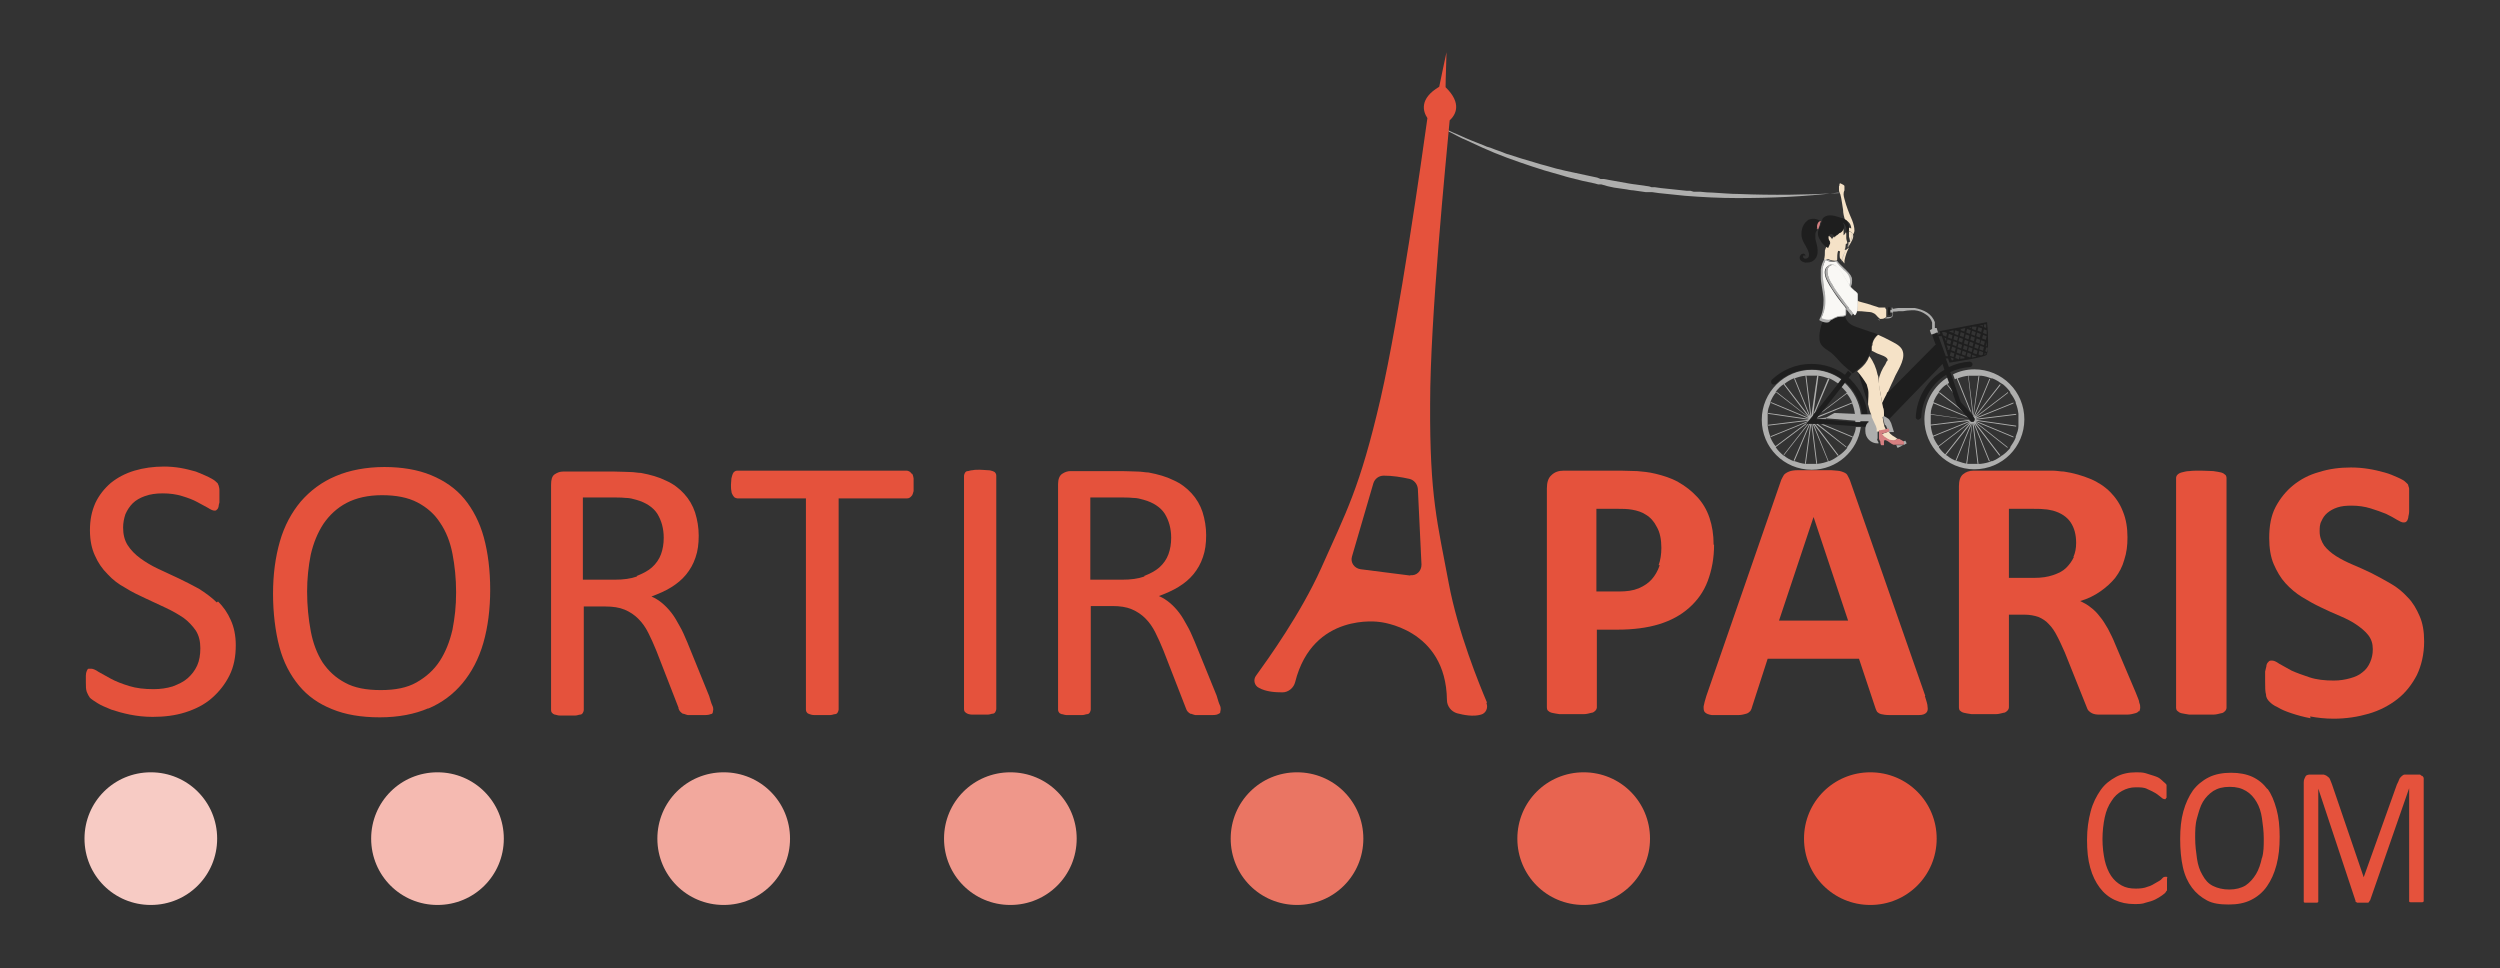 <?xml version="1.0" encoding="UTF-8"?>
<svg id="Calque_1" xmlns="http://www.w3.org/2000/svg" xmlns:xlink="http://www.w3.org/1999/xlink" version="1.1" viewBox="0 0 55.03 21.31">
  <rect x="0" y="0" width="55.03" height="21.31" fill="#333333" stroke="none"/>
  <!-- Generator: Adobe Illustrator 29.2.1, SVG Export Plug-In . SVG Version: 2.1.0 Build 116)  -->
  <defs>
    <style>
      .st0 {
        fill: none;
      }

      .st1 {
        fill: #f5bab1;
      }

      .st2 {
        fill: #ea7563;
      }

      .st3 {
        fill: #f5e2c7;
      }

      .st4 {
        fill: #f7cbc4;
      }

      .st5 {
        fill: #e86450;
      }

      .st6 {
        fill: #1e1e1e;
      }

      .st7 {
        fill: #e5523c;
      }

      .st8 {
        clip-path: url(#clippath-1);
      }

      .st9 {
        clip-path: url(#clippath-3);
      }

      .st10 {
        clip-path: url(#clippath-4);
      }

      .st11 {
        clip-path: url(#clippath-2);
      }

      .st12 {
        clip-path: url(#clippath-6);
      }

      .st13 {
        clip-path: url(#clippath-5);
      }

      .st14 {
        fill: #aeaead;
      }

      .st15 {
        fill: #d68081;
      }

      .st16 {
        fill: #f2a89d;
      }

      .st17 {
        fill: #f9f8f5;
      }

      .st18 {
        fill: #ef978a;
      }

      .st19 {
        clip-path: url(#clippath);
      }
    </style>
    <clipPath id="clippath">
      <rect class="st0" x="39.7" y="16.96" width="2.96" height="2.96"/>
    </clipPath>
    <clipPath id="clippath-1">
      <rect class="st0" x="33.36" y="16.96" width="2.96" height="2.96"/>
    </clipPath>
    <clipPath id="clippath-2">
      <rect class="st0" x="27.07" y="16.96" width="2.96" height="2.96"/>
    </clipPath>
    <clipPath id="clippath-3">
      <rect class="st0" x="20.78" y="16.96" width="2.96" height="2.96"/>
    </clipPath>
    <clipPath id="clippath-4">
      <rect class="st0" x="14.44" y="16.96" width="2.96" height="2.96"/>
    </clipPath>
    <clipPath id="clippath-5">
      <rect class="st0" x="8.15" y="16.96" width="2.96" height="2.96"/>
    </clipPath>
    <clipPath id="clippath-6">
      <rect class="st0" x="1.86" y="16.96" width="2.96" height="2.96"/>
    </clipPath>
  </defs>
  <g id="surface1">
    <path class="st14" d="M40.5,4.25c-.74.04-1.48.05-2.22.02-.19,0-.38-.02-.57-.03-.1,0-.19-.01-.29-.02h-.14l-.07-.02h-.08c-.19-.02-.38-.04-.57-.06l-.14-.02h-.07s-.05-.02-.07-.02l-.28-.04s-.09-.01-.14-.02l-.28-.05-.28-.05h-.07l-.07-.03-.28-.06-.28-.06s-.09-.02-.14-.03l-.21-.05-.07-.02-.14-.04c-.09-.02-.18-.05-.28-.08-.18-.05-.37-.11-.55-.17-.05-.01-.09-.03-.14-.05l-.14-.05-.13-.05-.07-.02-.07-.03c-.18-.07-.36-.14-.53-.22l-.07-.03-.07-.03s-.09-.04-.13-.06h0s.02.02.02.03c.08.04.15.08.23.12l.06.03s.04.02.07.03c.04.02.09.04.13.06l.13.06.13.06c.35.16.72.29,1.08.41.09.03.18.06.28.09l.14.04.07.02.07.02.14.04s.09.03.14.04l.28.07.28.06.07.02h.07l.14.04.14.03.14.02.14.02s.09.02.14.02l.28.04h.14l.14.02c.1.01.19.02.29.03l.29.03c.38.03.77.05,1.15.05.74,0,1.48-.03,2.22-.12h0"/>
    <path class="st14" d="M40.47,10.02l-.52-.69h-.03l.53.7s0,0,.02-.01"/>
    <path class="st14" d="M40.25,10.15l-.33-.82h-.02l.34.83h.02"/>
    <path class="st14" d="M40.06,9.11l.6-.45s0-.01,0-.02l-.54.41-.05.06"/>
    <path class="st14" d="M39.99,9.2l.8-.33v-.02l-.77.31-.03.03"/>
    <path class="st14" d="M39.75,10.21l.12-.89h-.02l-.12.89h.02"/>
    <path class="st14" d="M40.78,9.61l-.64-.27h-.06l.7.29v-.02"/>
    <path class="st14" d="M40.65,9.84l-.64-.51h-.04l.67.52s0-.01,0-.02"/>
    <path class="st14" d="M39.97,9.22h.27s-.05-.01-.05-.01l.02-.02-.24.03h0"/>
    <path class="st14" d="M40,8.26l-.13.9-.11-.9h-.02l.11.91-.34-.84h-.02l.34.84-.55-.72s0,0-.02.01l.55.72-.71-.56s0,.01,0,.02l.72.56-.84-.35v.02l.84.35-.9-.13v.02l.9.13-.9.11v.02l.9-.11-.84.34v.02l.81-.33.12-.15.12-.88h-.02"/>
    <path class="st14" d="M39.09,9.84l.69-.52h-.03l-.68.51s0,.01,0,.02"/>
    <path class="st14" d="M40.24,8.33l-.33.8.05-.06.31-.73h-.02"/>
    <path class="st14" d="M39.27,10.02l.55-.7h-.02l-.54.69s0,0,.02.01"/>
    <path class="st14" d="M39.5,10.15l.35-.83h-.02l-.35.82h.02"/>
    <path class="st14" d="M40,10.21l-.11-.89h-.02l.11.89h.02"/>
    <path class="st14" d="M40.78,9.61v.02c-.03.08-.07.15-.12.21,0,0,0,.01,0,.02-.05.06-.1.11-.17.16,0,0,0,0-.02.01-.06.05-.13.09-.2.12h-.02c-.07.03-.15.05-.24.06h-.28c-.08-.01-.15-.03-.23-.06h-.02c-.08-.03-.15-.07-.21-.12,0,0,0,0-.02-.01-.06-.05-.11-.1-.16-.17,0,0,0-.01,0-.02-.05-.06-.09-.13-.12-.2v-.02c-.03-.07-.05-.15-.06-.24v-.27c0-.08.03-.15.06-.23v-.02c.03-.08.07-.15.12-.21,0,0,0-.01,0-.02.05-.06.1-.12.17-.16,0,0,0,0,.02-.01.06-.05.13-.09.2-.12h.02c.08-.03.15-.05.24-.06h.28c.08.01.15.03.23.06h.02c.07.03.13.07.19.11l.07-.09c-.18-.13-.41-.21-.65-.21-.6,0-1.1.49-1.1,1.1s.49,1.1,1.1,1.1c.55,0,1.01-.41,1.08-.94h-.11c0,.07-.03.14-.06.21"/>
    <path class="st14" d="M42.85,8.46l.15.2-.02-.06-.12-.15s0,0-.02.01"/>
    <path class="st14" d="M43.32,8.26l.1.86.02.03-.11-.89h-.02"/>
    <path class="st14" d="M42.67,8.64l.6.47-.07-.08-.51-.4s0,.01,0,.02"/>
    <path class="st14" d="M42.54,8.87l.82.34-.03-.03-.78-.33v.02"/>
    <path class="st14" d="M42.47,9.11l.9.13-.9.11v.02l.9-.11-.84.34v.02l.84-.34-.72.55s0,.01,0,.02l.72-.55-.56.71s0,0,.02.01l.56-.71-.35.84h.02l.35-.84-.13.9h.02l.12-.9.11.9h.02l-.11-.9.34.84h.02l-.34-.84.55.72s0,0,.02-.01l-.55-.72.71.56s0-.01,0-.02l-.71-.56.84.35v-.02l-.84-.35.9.13v-.02l-.9-.13.9-.11v-.02l-.9.11.84-.34v-.02l-.84.34.72-.55s0-.01,0-.02l-.72.55.56-.71s0,0-.02-.01l-.56.72.35-.84h-.02l-.35.84.13-.9h-.02l-.12.89.02.03s.02.06,0,.08c0,0-.02.01-.04.01s-.03,0-.04-.02l-.03-.03-.89-.12v.02"/>
    <path class="st14" d="M43.07,8.33l.29.71.04.05-.31-.77h-.02"/>
    <path class="st14" d="M43.07,8.33h.02c.08-.03.15-.05.24-.06h.28c.08.01.15.03.23.06h.02c.08.03.15.08.21.12,0,0,0,0,.02.01.06.05.11.1.16.17,0,0,0,.01,0,.02.05.06.09.13.12.2v.02c.03.08.05.15.06.24v.27c0,.08-.03.15-.06.23v.02c-.03.08-.08.15-.12.21,0,0,0,.01,0,.02-.05.06-.1.11-.17.16,0,0,0,0-.02.01-.06.05-.13.09-.2.12h-.02c-.07.03-.15.05-.24.06h-.28c-.08-.01-.15-.03-.23-.06h-.02c-.08-.03-.15-.07-.21-.12,0,0,0,0-.02-.01-.06-.05-.11-.1-.16-.17,0,0,0-.01,0-.02-.05-.06-.09-.13-.12-.2v-.02c-.03-.07-.05-.15-.06-.24v-.27c0-.08.03-.15.06-.23v-.02c.03-.08.07-.15.12-.21,0,0,0-.01,0-.02.05-.06.1-.12.17-.16,0,0,0,0,.02-.01.02-.01.03-.02.05-.04l-.04-.11c-.31.19-.52.54-.52.93,0,.6.49,1.1,1.1,1.1s1.1-.49,1.1-1.1-.49-1.1-1.1-1.1c-.17,0-.33.04-.47.11l.04.11.06-.03"/>
    <path class="st6" d="M42.74,7.39l.14.45h-.05l-.16-.44h.07ZM42.84,7.45v.07l-.04-.09.04.02ZM42.81,7.31l.05.02-.02.08-.07-.03-.02-.07h.06ZM42.95,7.5l-.02.08-.08-.03.02-.08.08.03ZM42.9,7.35l.08.03-.02.08-.08-.03.02-.08ZM42.91,7.29l.09-.02v.06l-.09-.03h0ZM43.02,7.39l.08.03-.02.08-.08-.03.02-.08ZM43.04,7.27l.08.03-.02.08-.08-.03.02-.08ZM43.13,7.25h0,.02-.01ZM43.21,7.46l-.02.08-.08-.03.02-.08.08.03ZM43.16,7.31l.08.03-.02.08-.08-.03.02-.08ZM43.17,7.24l.09-.02-.02.08-.08-.03v-.03h.01ZM43.35,7.39l-.02.08-.08-.03.02-.08.08.03ZM43.3,7.24l.08.03-.02.08-.08-.03.02-.08ZM43.39,7.2v.02l-.05-.02h.05ZM43.41,7.28l.08.03-.02.08-.08-.03.02-.08ZM43.43,7.19h.08l-.02.08-.08-.03v-.05h.02ZM43.6,7.35l-.02.08-.08-.03.02-.08.08.03ZM43.55,7.2l.08.03-.02.08-.08-.03.02-.08ZM43.65,7.15v.04l-.08-.03h.08ZM43.67,7.25l.06.02v.09l-.08-.03.02-.08ZM43.69,7.14h.03v.08l-.05-.02v-.06h.02ZM43.74,7.49h0ZM43.74,7.62h-.03l.02-.09h0v.09ZM43.74,7.75l-.04-.02.02-.08h.04v.1h-.02ZM43.68,7.81v-.03h.05s-.02.02-.05.03ZM43.63,7.45l.02-.08.08.03-.02.08-.08-.03ZM43.69,7.52l-.02.08-.08-.03.02-.08.08.03ZM43.65,7.72l-.08-.03.02-.08.08.03-.02.08ZM43.63,7.82h-.04l-.04-.02.02-.08.08.03v.06h-.02ZM43.49,7.53l.02-.08.08.03-.02.08-.08-.03ZM43.46,7.65l.02-.08.08.03-.02.08-.08-.03ZM43.51,7.8l-.08-.03.02-.08.08.03-.02.08ZM43.5,7.85s-.06.01-.09.02v-.06l.09.03h0ZM43.37,7.48l.02-.08.08.03-.02.08-.08-.03ZM43.44,7.55l-.02.08-.08-.03.02-.08.08.03ZM43.4,7.75l-.08-.03.02-.08.08.03-.02.08ZM43.37,7.87h0l-.08-.03.02-.08.08.03-.02.08ZM43.29,7.89h0ZM43.23,7.56l.02-.08.08.03-.02.08-.08-.03ZM43.21,7.68l.02-.08.08.03-.02.08-.08-.03ZM43.26,7.83l-.08-.03.02-.08.08.03-.02.08ZM43.24,7.89s-.06,0-.09.01v-.07l.09.03s0,.03,0,.03ZM43.09,7.64l.02-.08.08.03-.02.08-.08-.03ZM43.07,7.76l.02-.08.08.03-.02.08-.08-.03ZM43.12,7.91l-.08-.03.02-.08.08.03-.02.08ZM43.03,7.93h.02-.02ZM42.98,7.59l.02-.08.08.03-.02.08-.08-.03ZM42.95,7.71l.02-.08.08.03-.02.08-.08-.03ZM43,7.86l-.08-.03.02-.08.08.03-.02.08ZM42.99,7.93h-.03l-.02-.06.06.02v.03h-.01ZM42.88,7.68l-.03-.08h0l.08.02-.02.08h-.04v-.02ZM42.9,7.76v-.03h0v.02h0ZM42.62,7.57l-1.03,1.04s-.05.04-.07.06c-.03.05-.07.14-.1.2l.02.1s0,.07.02.11v.08s.08.03.12.07l1.18-1.22.04.13c-.36.21-.61.6-.63,1.04,0,.03.02.06.06.06h0s.06-.03.06-.06c.02-.39.24-.74.55-.93l.02.06.04.11.07.19.02.06.08.23s0,.01,0,.02l.11.12.07.08.06.07.03.03h0l.03.04s.03.02.04.02.03,0,.04-.01c.02-.02.03-.06,0-.08l-.02-.03h0l-.02-.03-.03-.03-.04-.05-.18-.2-.17-.49-.04-.11-.02-.06c.13-.06.28-.1.43-.11.03,0,.06-.03.06-.06s-.03-.06-.06-.06c-.16.01-.32.05-.46.12l-.07-.19h.05l.03.09h.02c.12-.02.74-.11.8-.17,0-.01.04-.04.03-.38,0-.16-.02-.32-.02-.32v-.02l-1.05.2.02.06-.06.02v-.04l-.12.04.07.2"/>
    <path class="st6" d="M40.97,9.29h-.11l-.78-.06h-.1,0l.03-.05.05-.06.05-.06.42-.53.07-.09.02-.03c.2.18.34.43.37.72h.12c-.03-.29-.16-.56-.37-.77,0-.01-.03-.03-.05-.04l.07-.09s-.06-.05-.08-.07l-.07.09c-.21-.16-.47-.24-.74-.24-.33,0-.64.13-.87.35-.02.02-.02.06,0,.09.02.02.06.02.09,0,.21-.21.49-.32.79-.32.25,0,.48.08.66.21l-.02.03-.07.09-.49.62-.05.06v.02l-.13.15-.02.02h.36l.7.05h.11l.13.02s.03-.08.05-.11h-.17"/>
    <path class="st6" d="M41.13,8.55l-.03-.1h0c-.06-.11-.13-.2-.21-.29l.3.96h.04c-.03-.08-.06-.16-.08-.25-.02-.11,0-.22,0-.33"/>
    <path class="st14" d="M41.66,6.88v.04s0,.04-.03.05c-.02.01-.04.01-.06.01h-.03s-.03.02-.05.03h.06s.05,0,.08-.02.04-.04.04-.08v-.05s.08,0,.12-.01h.1c.06-.01.12-.02.18-.02h.08c.09.01.17.04.24.09.07.04.12.11.14.18,0,.04,0,.09,0,.14h0l-.05.03.03.09h.02l.1-.04h.03l-.03-.1h-.04s0-.08,0-.13c-.03-.08-.09-.16-.17-.21-.08-.05-.17-.08-.27-.1h-.37s-.08.01-.12.02v-.02s0-.01-.02-.01c0,0,0,0,0,.02v.03h-.04v.06h.05"/>
    <path class="st14" d="M41.36,7.03v.02h.02s-.02-.02-.03-.03c0,0,0,.01-.02.02"/>
    <path class="st6" d="M41.56,6.92h0s0,.02.03.02c0,0,.02-.01.02-.03v-.1s0-.03,0-.03c0,0-.02-.02-.03-.02s-.02.01-.02.03h0v.11"/>
    <path class="st14" d="M41.33,9.65s0-.09,0-.14v-.04h0v-.06s-.03-.09-.05-.13c-.02-.04-.04-.09-.06-.13,0,0,0-.02,0-.03h-.26c-.03-.27-.16-.51-.35-.69l-.07.09s.08.08.11.12c0,0,0,.01,0,.02.05.06.09.13.12.2v.02c.03.07.05.15.06.23l-.45-.02-.18.1h-.02l.05.02.61.05v.03h.11v-.02h.18v.02s0,.01-.02.02c-.03.03-.04.07-.05.11v.07c0,.15.12.27.27.27h.02v-.02s-.03-.05-.03-.07"/>
    <path class="st14" d="M41.45,9.7v.02s.03-.01.04-.02h-.04"/>
    <path class="st14" d="M41.51,9.36s.02.05.03.07h0s.02.04.02.06c0,.01.02.02.03.04v-.02h.1l-.06-.19s-.03-.07-.06-.1c-.04-.03-.08-.05-.12-.07,0,.07.02.14.04.21"/>
    <path class="st14" d="M41.9,9.74s0,.02,0,.04c0,.01,0,.02,0,.02l.07-.04-.03-.06-.05.02s0,.01.02.02"/>
    <path class="st14" d="M41.74,9.8h0l.03.06.12-.06h-.15"/>
    <path class="st3" d="M40.7,5.01s0,.05,0,.07h0s.08.05.1.07h0s.02-.05.02-.07h0c0-.08-.02-.15-.05-.23-.07-.16-.13-.31-.17-.47-.02-.07-.03-.13,0-.19,0-.03,0-.06,0-.09s-.05-.04-.08-.06c0,0,0-.01-.02,0-.02,0,0,.04-.02.06h0s0,.01,0,.02c0,.02,0,.04,0,.07,0,.03.02.06.03.09.03.11.04.23.06.34,0,.07.02.15.04.22.03,0,.05.02.07.04.04.03.07.09.07.15"/>
    <path class="st3" d="M40.65,5.52s0-.03.02-.04h0s0,.03-.02.04"/>
    <path class="st3" d="M40.66,5.48s.02-.04.04-.07c.05-.08.11-.18.09-.24,0,0,0-.01,0-.02,0-.02-.05-.04-.09-.06v.05s0,.03,0,.04v.03s.02.06.02.09v.03h-.03c0,.06,0,.12-.04.16-.03.03-.1,0-.13,0h0c-.03.06-.03.13-.02.19h0s.07.08.1.12c0-.02,0-.04,0-.06.02-.11.06-.22.1-.29"/>
    <path class="st14" d="M40.68,5.08h0s.08.05.09.07c0,0,0,.01,0,.02.02.06-.04.16-.09.24-.02.03-.03.05-.04.07-.03.07-.08.18-.1.29,0,.01,0,.04,0,.06h0s0-.04,0-.06c0-.1.05-.19.08-.25,0-.01,0-.03.02-.04h0s.02-.04.03-.07c.05-.08.11-.18.09-.25,0,0,0-.02,0-.02h0s-.05-.05-.1-.07"/>
    <path class="st3" d="M41.54,7.94s-.03.05-.04.08c-.07.1-.13.23-.15.36,0,.07.02.14.03.21l.05.28c.03-.06.07-.15.1-.2,0-.03.02-.04.03-.05.05-.12.11-.23.16-.35.08-.16.25-.41.14-.59-.06-.09-.16-.13-.25-.18-.09-.05-.18-.09-.27-.13-.06.05-.1.11-.12.18,0,.03,0,.05-.02.08v.09h0l.12.06c.06.03.25.07.23.16"/>
    <path class="st3" d="M41.58,9.5s-.13.04-.14.05c0,0-.02,0-.02.01,0,0,0,.02.02.03.02.03.06.05.09.07l.06.03s.1.03.13,0c0,0,.02-.02.03-.02h.03s-.04-.03-.07-.05c-.02-.01-.03-.02-.05-.03-.02-.02-.04-.03-.06-.05,0-.01-.02-.02-.03-.04h0"/>
    <path class="st3" d="M41.47,9.16v-.08s0-.08-.02-.11l-.02-.1-.05-.28c0-.07-.02-.14-.03-.21,0-.05,0-.09-.02-.13-.03-.15-.09-.29-.18-.41-.02.03-.03.07-.05.1-.05.09-.13.16-.22.23h0c.08.09.15.19.21.29h0s.02.07.03.11c.02.1,0,.22,0,.33.02.09.04.17.08.25,0,0,0,.02,0,.03.02.04.04.09.06.13.02.04.04.08.05.13v.06h.02c.06,0,.12-.02.18-.04,0-.02-.02-.05-.03-.07-.02-.07-.03-.14-.04-.21"/>
    <path class="st3" d="M40.23,5.7h0s.09.04.16.04c.02,0,.04,0,.05-.02h0c0-.07,0-.14.02-.2h0s.1.04.13,0c.04-.04.03-.1.04-.15h0s.02-.01.03-.01v-.03s-.02-.06-.02-.09v-.03s0-.03,0-.04v-.05h0v-.02s-.03.06-.06.08c0-.04,0-.08,0-.12s-.03-.08-.06-.11c0,0,0-.01-.02-.01.03.03.04.08.03.12s-.04.07-.07.1c-.02.02-.05.03-.08.04,0,0-.06.05-.05.07-.02-.04-.06-.09-.11-.07-.02.01-.03.04-.03.07s0,.06.03.08c0,0,0,0,0,.02h0s-.03.1-.05.14h0c0,.07,0,.14-.02.21h0l.02.02"/>
    <path class="st6" d="M40,5.01s0-.1.03-.13c0,0,.02-.02.03-.02h0c-.06-.04-.15-.06-.23-.03-.02,0-.04.02-.05.03-.12.09-.15.27-.11.4.04.12.13.21.15.33,0,.03,0,.06-.02.08s-.05.03-.08.02-.04-.05-.02-.07h0s.02,0,.03.01v.03s.02-.05,0-.06c-.02-.02-.04-.02-.06-.01-.02,0-.04.03-.05.05-.03.08.05.13.12.14.06,0,.12,0,.17-.04.16-.11.09-.33.05-.48,0-.04,0-.07,0-.11,0-.03.02-.06.04-.09,0,0-.02-.02-.02-.03"/>
    <path class="st15" d="M40.06,4.94s0-.05.03-.07h-.03s-.02.01-.03.02c-.03.04-.04.09-.03.13,0,.01,0,.02.02.03h0s.03-.07.04-.11"/>
    <path class="st6" d="M40.28,5.34h0s0-.02,0-.03c-.02-.02-.03-.05-.03-.08s0-.05.03-.07c.05-.03.09.03.11.07,0-.02.03-.06.05-.07.02-.02.05-.03.08-.04.03-.02.06-.06.07-.1s0-.09-.03-.12c0,0,0,0,.02.01.03.03.05.07.06.11s0,.08,0,.12c.03-.02.04-.05.06-.08,0-.02,0-.05,0-.07,0-.06-.03-.11-.07-.15-.02-.02-.05-.03-.07-.04-.03,0-.05-.01-.08-.02-.06-.02-.13-.04-.2-.04s-.14.03-.17.09c0,0,0,.01,0,.02,0,.02-.02.05-.03.07,0,.04-.03.07-.04.11-.02.05-.03.09-.02.15s.05.11.08.16c.04.05.08.09.14.12h0s.04-.08.05-.12"/>
    <path class="st3" d="M40.87,6.72s0,.08-.02.13h.02c.07,0,.13,0,.19.01.06.01.12,0,.17.03.06.02.08.07.13.11h0s.02.02.03.02c.03,0,.05,0,.08-.01h0s.03-.02.05-.03h0v-.05h0v-.11s0-.02-.02-.03h0s0-.01,0-.02h-.14s-.08-.03-.12-.04c-.09-.03-.18-.06-.27-.08-.04-.01-.07-.02-.1-.04v.12"/>
    <path class="st6" d="M40.78,8.22s.06-.04.09-.07c.08-.07.16-.14.22-.23.02-.03.03-.07.05-.1s.03-.07.05-.1h0v-.1s0-.05.02-.08c.02-.07.06-.13.12-.18h0c-.06-.03-.11-.04-.17-.06-.08-.03-.17-.06-.26-.09-.1-.03-.21-.08-.26-.18-.02-.03-.03-.07-.03-.11-.02.03-.06.03-.09.03-.06,0-.1.01-.14.03,0,0-.03.02-.04.02l-.06.03s-.04.01-.06.01c-.03,0-.06,0-.09-.02,0,.06-.04.12-.05.18-.02.08-.04.17-.03.26,0,.11.08.19.18.25s.18.15.26.24c.06.07.12.12.19.18.03.02.06.05.08.07h0"/>
    <path class="st15" d="M41.91,9.77s0-.03,0-.04c0,0,0-.01-.02-.02-.02-.02-.06-.03-.08-.05h-.05s-.02.01-.03.02c-.03.03-.1,0-.13,0-.02,0-.04-.02-.06-.03-.03-.02-.07-.04-.09-.07,0,0-.02-.02-.02-.03s0-.01.02-.01c0,0,.14-.04.14-.05h0s0-.04-.02-.06h0c-.06.02-.12.03-.18.04h-.03v.04s0,.09,0,.14c0,.03.02.05.03.07v.02s0,.04.02.06h.06v-.11h.04c.06.02.11.08.17.1h.22s0-.01,0-.02"/>
    <path class="st17" d="M40.3,7.04l.06-.03s.03-.02.04-.02c.04-.02.08-.03.14-.03.03,0,.07,0,.09-.03v-.15s-.08-.1-.12-.15c-.1-.13-.17-.24-.24-.35-.03-.06-.07-.12-.09-.19-.02-.08-.03-.17.05-.23l.06-.03c.1-.01.2.12.25.2l.15.25s.03.04.04.05c.02-.07.04-.14.02-.21-.02-.06-.07-.11-.12-.16,0,0-.02-.01-.02-.02l-.02-.02c-.06-.06-.12-.11-.17-.18,0,.02-.05.02-.05.02-.07,0-.12,0-.16-.03h0s-.02-.01-.02-.02c-.04.06-.06.13-.08.21,0,.05,0,.11,0,.18,0,.08.02.15.03.23s.03.17.03.25c0,.16-.02.3-.09.43h0c.07.04.14.06.2.03"/>
    <path class="st14" d="M40.83,6.41s0,0,.02.01c.02.01.04.03.04.04h0s0,.05,0,.07v.19c0,.06,0,.17-.06.22-.03-.03-.06-.07-.09-.11,0-.02-.02-.04-.04-.05-.04-.05-.08-.11-.13-.17-.1-.13-.17-.24-.24-.35-.03-.06-.07-.12-.09-.19-.02-.08-.03-.16.04-.22.02-.01.03-.02.05-.02h0c.09,0,.18.12.23.2l.15.25s.08.09.12.12h0ZM40.09,7c.07-.13.1-.27.09-.43,0-.09-.02-.17-.03-.25,0-.07-.02-.15-.03-.23v-.18c.02-.08.04-.15.08-.21,0,0,0,0,.02.01h0s.09.04.16.04c0,0,.04,0,.05-.02.05.07.11.12.17.18l.02.02s.02.01.02.02c.05.05.1.1.12.16.02.08,0,.15-.02.21-.02-.02-.03-.03-.04-.05l-.15-.25c-.05-.08-.15-.22-.25-.2-.02,0-.04.01-.06.03-.07.06-.07.15-.05.23.02.07.06.13.09.19.06.11.14.22.24.35.04.06.08.11.12.15v.15s-.06.03-.09.03c-.06,0-.1.01-.14.03-.02,0-.03.02-.04.02l-.06.03c-.06.02-.14,0-.2-.02h0s-.02-.01-.02-.01ZM40.3,7.05l.06-.03s.03-.02.04-.02c.04-.02.08-.03.14-.03.03,0,.07,0,.09-.03h0v-.15h0s.02.04.04.05c.03.04.06.08.09.11h0s.04-.06.05-.1c0-.05,0-.09.02-.13v-.18s0-.05,0-.07v-.02s-.03-.03-.05-.05c0,0,0,0-.02-.01-.02-.02-.04-.04-.07-.06.03-.07.05-.14.02-.22-.02-.07-.07-.12-.12-.16,0,0-.02-.01-.02-.02l-.02-.02s-.04-.04-.06-.06h0s-.07-.08-.1-.12h0s-.03.02-.05.02c-.07,0-.12,0-.16-.03h0l-.02-.02h0c-.04.07-.07.14-.08.23,0,.05,0,.11,0,.19,0,.08.02.15.03.23s.03.17.03.25c0,.16-.02.3-.09.43v.02h0l.06.03s.06.02.09.02c.02,0,.04,0,.06-.01"/>
    <path class="st17" d="M40.71,6.28l-.15-.25c-.05-.08-.14-.2-.23-.2h0s-.03.01-.05.02c-.07.06-.06.14-.04.22.02.07.05.13.09.19.06.11.14.22.24.35.04.06.09.12.13.17,0,.02.02.03.04.05.03.04.05.08.09.11.05-.05.06-.16.06-.22v-.19s0-.04,0-.06h0s-.03-.04-.04-.05c0,0,0-.01-.02-.01-.04-.04-.09-.07-.12-.12"/>
    <path class="st7" d="M4.77,13.26c-.11-.11-.25-.21-.39-.3-.15-.08-.3-.16-.45-.23-.15-.07-.3-.14-.45-.21s-.28-.15-.39-.23c-.11-.08-.21-.18-.28-.29s-.1-.24-.1-.39c0-.1.02-.2.05-.29.04-.09.09-.17.16-.24.07-.07.16-.12.27-.16s.24-.06.39-.06c.16,0,.3.02.43.06.13.04.24.08.33.13s.17.09.24.13c.06.04.11.06.14.06.02,0,.04,0,.05-.02.02-.01.03-.03.04-.06,0-.03.01-.06.02-.1v-.26s0-.06-.01-.08c0-.02-.01-.04-.02-.06,0-.02-.03-.04-.05-.06-.03-.03-.08-.06-.16-.1s-.18-.08-.28-.12c-.11-.03-.22-.06-.34-.08-.12-.02-.24-.03-.36-.03-.23,0-.45.03-.65.09-.2.06-.37.15-.52.27-.14.12-.26.27-.34.44-.08.18-.12.37-.12.6s.04.41.11.56c.07.16.16.29.28.41.11.12.24.22.39.3.14.09.29.16.44.23s.3.14.45.21c.15.07.27.14.39.22.11.08.2.18.27.28.07.11.1.24.1.39,0,.14-.02.27-.07.38s-.12.2-.21.28-.2.13-.33.18c-.13.04-.27.06-.42.06-.2,0-.38-.02-.54-.07s-.29-.1-.4-.16-.2-.11-.27-.15c-.07-.05-.13-.07-.16-.07-.02,0-.04,0-.06,0-.02,0-.03.03-.04.05-.01.02-.02.06-.02.1v.15c0,.09,0,.15.02.21.02.05.04.09.07.13.03.03.09.07.17.12s.18.09.3.14c.12.04.26.08.41.11s.32.05.5.05c.26,0,.5-.03.72-.1s.42-.17.58-.31.29-.3.39-.5.14-.42.14-.67c0-.21-.04-.4-.11-.55-.07-.16-.16-.29-.28-.41"/>
    <path class="st7" d="M7.1,14.58c-.12-.19-.21-.42-.26-.69s-.08-.56-.08-.87c0-.28.03-.56.08-.81.06-.26.15-.48.28-.68.13-.19.3-.35.51-.46s.47-.17.78-.17.57.05.78.16.38.26.5.45c.13.19.22.42.27.68s.08.54.08.85-.03.56-.08.82c-.06.26-.15.49-.28.69s-.3.35-.51.47c-.21.12-.47.17-.79.17s-.58-.05-.78-.16c-.21-.11-.37-.26-.5-.45ZM9.42,15.6c.31-.13.56-.32.76-.56s.36-.54.46-.89c.1-.35.15-.74.15-1.17s-.05-.82-.14-1.15-.24-.62-.43-.85c-.19-.23-.44-.4-.73-.52-.29-.12-.64-.18-1.03-.18s-.77.07-1.07.2c-.31.13-.56.32-.77.56-.2.24-.36.53-.46.88s-.15.73-.15,1.15.05.83.14,1.17.24.62.43.85c.19.23.43.4.73.52.29.12.64.18,1.05.18s.77-.07,1.07-.2"/>
    <path class="st7" d="M14.02,12.69c-.14.05-.3.07-.49.07h-.7v-1.81h.6c.14,0,.25,0,.34.01.09,0,.16.02.23.04.22.06.38.17.47.31.09.15.14.32.14.53,0,.13-.02.25-.06.36-.04.11-.11.21-.2.29-.09.08-.21.14-.34.19h.01ZM14.93,15.58s.02.06.04.08.04.04.06.05c.03,0,.06.02.11.03h.38s.09,0,.12-.02c.03,0,.05-.02.05-.04s.01-.04.01-.06,0-.05-.02-.09-.04-.11-.07-.21l-.48-1.18c-.06-.14-.11-.26-.17-.36-.06-.11-.11-.2-.18-.29s-.13-.15-.2-.21c-.07-.06-.15-.11-.24-.15.16-.06.3-.12.43-.2s.24-.17.33-.28.16-.23.21-.38c.05-.14.07-.3.07-.48s-.03-.35-.08-.51c-.05-.15-.13-.29-.24-.41-.11-.12-.24-.22-.4-.29-.16-.08-.34-.13-.55-.17-.07,0-.15-.02-.24-.02s-.2-.01-.34-.01h-1.14c-.06,0-.12.02-.18.06-.06.04-.08.12-.08.23v4.96s0,.04.02.06.03.03.06.04c.03,0,.06.02.11.02s.1,0,.17,0,.13,0,.17,0c.05,0,.08-.02.11-.02s.05-.02.06-.04.02-.04.02-.06v-2.28h.48c.16,0,.3.02.42.07s.22.12.3.2c.09.09.16.19.22.31.06.12.12.25.18.4l.49,1.26"/>
    <path class="st7" d="M20.07,10.43s-.03-.04-.05-.05c-.02-.01-.04-.02-.06-.02h-3.73s-.04,0-.06.02c-.02.01-.03.03-.04.05-.01.02-.02.06-.03.1,0,.04-.01.09-.01.14s0,.1.01.14c0,.04.02.07.03.09s.03.04.04.05c.02.01.04.02.06.02h1.51v4.65s0,.04.02.06c.01.02.03.03.06.04s.06.02.11.02.1,0,.17,0,.13,0,.17,0c.05,0,.08-.02.11-.02s.05-.02.06-.04.02-.04.02-.06v-4.65h1.51s.04,0,.06-.02c.02-.01.03-.03.05-.05.01-.02.02-.05.03-.09v-.28s-.01-.07-.03-.1"/>
    <path class="st7" d="M21.29,15.71s.06.02.11.02.1,0,.17,0,.13,0,.17,0c.05,0,.08-.02.11-.02s.05-.02.06-.04.02-.04.02-.06v-5.14s0-.04-.02-.06c-.01-.02-.03-.03-.06-.04s-.06-.02-.11-.02-.1-.01-.17-.01c-.06,0-.12,0-.16.01-.05,0-.08.02-.11.02s-.05.02-.06.04-.02.04-.02.06v5.14s0,.04.02.06.03.03.06.04"/>
    <path class="st7" d="M25.19,12.69c-.14.05-.3.07-.49.07h-.7v-1.81h.6c.14,0,.25,0,.34.01.09,0,.16.02.23.04.22.06.38.17.47.31.09.15.14.32.14.53,0,.13-.02.25-.06.36-.04.11-.11.21-.2.29-.09.08-.21.14-.34.19h.01ZM26.86,15.67s.01-.04.01-.06,0-.05-.02-.09-.04-.11-.07-.21l-.48-1.18c-.06-.14-.11-.26-.17-.36-.06-.11-.11-.2-.18-.29s-.13-.15-.2-.21c-.07-.06-.15-.11-.24-.15.16-.06.3-.12.43-.2s.24-.17.33-.28.16-.23.21-.38c.05-.14.07-.3.07-.48s-.03-.35-.08-.51c-.05-.15-.13-.29-.24-.41-.11-.12-.24-.22-.4-.29-.16-.08-.34-.13-.55-.17-.07,0-.15-.02-.24-.02s-.2-.01-.34-.01h-1.14c-.06,0-.12.02-.18.06-.06.04-.09.12-.09.23v4.96s0,.04.02.06c.01.02.03.03.06.04.03,0,.06.02.11.02s.1,0,.17,0,.13,0,.17,0c.05,0,.08-.02.11-.02s.05-.02.06-.04.02-.04.02-.06v-2.28h.48c.16,0,.3.02.42.07s.22.12.3.2c.09.09.16.19.22.31.06.12.12.25.18.4l.49,1.26s.02.06.04.08.04.04.06.05c.03,0,.06.02.11.03h.38s.09,0,.12-.02.05-.02.05-.04"/>
    <path class="st7" d="M36.53,12.45c-.04.12-.1.22-.17.3s-.17.15-.29.2c-.12.05-.26.07-.44.07h-.49v-1.82h.46c.11,0,.22,0,.33.02s.21.05.3.11c.1.06.18.15.24.27.07.12.1.28.1.46,0,.14-.02.27-.06.38h.02ZM37.72,11.99c0-.22-.03-.41-.09-.59s-.15-.33-.27-.46-.26-.24-.42-.33-.33-.14-.49-.18-.3-.05-.41-.06c-.11,0-.24-.01-.36-.01h-1.26c-.11,0-.2.03-.27.1-.07.06-.1.16-.1.29v4.82s0,.05.02.07.05.04.09.05.1.02.17.03c.07,0,.16,0,.26,0s.2,0,.27,0c.07,0,.12-.02.17-.03.04,0,.07-.03.09-.05s.03-.05.03-.07v-1.71h.45c.35,0,.66-.04.92-.12s.48-.2.66-.36.32-.35.41-.59.14-.5.14-.8"/>
    <path class="st7" d="M39.16,13.66l.76-2.28h0l.76,2.28s-1.52,0-1.52,0ZM42.38,15.32l-1.66-4.75s-.04-.09-.06-.12-.06-.05-.12-.07c-.05-.02-.13-.02-.23-.03h-.73c-.09,0-.15.01-.2.03s-.08.04-.11.07c-.02.03-.04.07-.06.11l-1.65,4.76c-.03.1-.05.17-.06.23,0,.06,0,.1.03.13.03.03.08.05.15.06.07,0,.17,0,.3,0h.29c.07,0,.13-.02.17-.03s.07-.04.09-.06c.02-.03.03-.06.04-.1l.34-1.05h2.01l.36,1.08s.02.06.04.09c.02.02.05.04.09.05s.1.02.18.02h.33c.14,0,.24,0,.32,0,.08,0,.13-.02.16-.05s.04-.07.03-.13c0-.06-.03-.14-.06-.24"/>
    <path class="st7" d="M45.65,12.26c-.04.09-.1.17-.17.24s-.17.12-.29.16-.25.06-.41.06h-.56v-1.52h.49c.12,0,.22,0,.29.01.07,0,.13.02.19.03.18.05.31.14.39.26.08.12.12.27.12.45,0,.12-.02.22-.06.31h.01ZM47.09,15.66s.02-.05.02-.08,0-.07-.02-.11c0-.05-.04-.12-.08-.23l-.45-1.06c-.05-.13-.11-.24-.16-.34-.06-.1-.11-.19-.18-.27-.06-.08-.13-.15-.2-.2-.07-.06-.15-.1-.23-.14.17-.05.31-.12.44-.21.13-.09.24-.19.33-.3.09-.12.16-.25.2-.4.05-.15.07-.31.07-.49,0-.21-.03-.4-.1-.57-.06-.16-.16-.31-.28-.43s-.27-.22-.44-.29c-.17-.07-.37-.13-.58-.16-.07,0-.16-.02-.25-.02h-1.74c-.09,0-.17.03-.23.08s-.09.14-.09.26v4.87s0,.05.02.07.05.04.09.05.1.02.17.03c.07,0,.16,0,.26,0s.2,0,.27,0c.07,0,.12-.02.17-.03.04,0,.07-.03.09-.05s.03-.05.03-.07v-2.04h.34c.12,0,.22.02.31.05.09.04.17.09.23.16.07.07.13.16.18.26.06.11.11.23.17.36l.48,1.2s.02.06.04.08.04.04.08.06.09.03.16.03h.61c.08,0,.14-.02.18-.03s.07-.03.08-.05"/>
    <path class="st7" d="M48.02,15.7s.1.02.17.03c.07,0,.16,0,.26,0s.2,0,.27,0c.07,0,.12-.02.17-.03.04,0,.07-.03.09-.05s.03-.05.03-.07v-5.06s0-.05-.03-.07c-.02-.02-.05-.04-.09-.05-.04-.01-.1-.02-.17-.03-.07,0-.16-.01-.27-.01s-.19,0-.26.01c-.07,0-.12.02-.17.03-.04.01-.07.03-.09.05-.02.02-.03.05-.03.07v5.06s0,.05.03.07c.02.02.05.04.09.05"/>
    <path class="st7" d="M50.85,15.77c.16.03.33.05.52.05.27,0,.53-.04.77-.11s.45-.18.63-.32.32-.32.43-.53c.1-.21.16-.46.16-.74,0-.22-.03-.4-.1-.56s-.15-.3-.26-.41c-.11-.12-.23-.22-.37-.3s-.28-.16-.42-.23-.28-.13-.42-.19c-.14-.06-.26-.12-.37-.19s-.2-.15-.26-.23c-.06-.09-.1-.19-.1-.31,0-.08,0-.16.04-.23.03-.07.07-.13.13-.18.06-.05.13-.09.22-.12s.19-.04.31-.04c.15,0,.29.02.42.06.13.04.24.08.34.12.1.05.18.09.24.13.07.04.11.06.14.06s.05,0,.07-.02.03-.04.04-.08c0-.04.02-.08.02-.14v-.38s0-.09,0-.12c0-.03-.02-.06-.02-.08s-.03-.04-.06-.07c-.03-.03-.08-.06-.17-.1-.09-.04-.18-.08-.29-.11s-.23-.06-.36-.08-.25-.03-.38-.03c-.25,0-.48.03-.7.1-.22.06-.41.16-.57.29-.16.13-.29.29-.39.48-.1.19-.14.42-.14.68,0,.22.03.42.1.58s.15.3.26.42c.11.12.23.22.36.3s.27.16.42.23c.14.07.28.13.42.19.14.06.26.12.36.19s.19.14.26.23.1.19.1.31c0,.11-.02.2-.06.29s-.09.16-.17.22c-.07.06-.16.1-.27.13-.11.03-.22.05-.36.05-.2,0-.38-.02-.53-.07-.15-.05-.29-.1-.4-.15-.11-.06-.2-.11-.27-.15-.07-.05-.12-.07-.16-.07-.03,0-.05,0-.07.02s-.04.04-.05.08c0,.04-.02.08-.03.14v.22c0,.13,0,.22.02.29,0,.07.04.12.08.16s.09.08.18.12c.08.05.18.09.3.13s.26.08.42.11"/>
    <g class="st19">
      <path class="st7" d="M41.17,17c-.81,0-1.46.65-1.46,1.46s.65,1.46,1.46,1.46,1.46-.65,1.46-1.46-.65-1.46-1.46-1.46"/>
    </g>
    <g class="st8">
      <path class="st5" d="M34.86,19.92c-.81,0-1.46-.65-1.46-1.46s.65-1.46,1.46-1.46,1.46.65,1.46,1.46-.65,1.46-1.46,1.46"/>
    </g>
    <g class="st11">
      <path class="st2" d="M28.55,19.92c-.81,0-1.46-.65-1.46-1.46s.65-1.46,1.46-1.46,1.46.65,1.46,1.46-.65,1.46-1.46,1.46"/>
    </g>
    <g class="st9">
      <path class="st18" d="M22.24,19.92c-.81,0-1.46-.65-1.46-1.46s.65-1.46,1.46-1.46,1.46.65,1.46,1.46-.65,1.46-1.46,1.46"/>
    </g>
    <g class="st10">
      <path class="st16" d="M15.93,19.92c-.81,0-1.46-.65-1.46-1.46s.65-1.46,1.46-1.46,1.46.65,1.46,1.46-.65,1.46-1.46,1.46"/>
    </g>
    <g class="st13">
      <path class="st1" d="M9.63,19.92c-.81,0-1.46-.65-1.46-1.46s.65-1.46,1.46-1.46,1.46.65,1.46,1.46-.65,1.46-1.46,1.46"/>
    </g>
    <g class="st12">
      <path class="st4" d="M3.32,19.92c-.81,0-1.46-.65-1.46-1.46s.65-1.46,1.46-1.46,1.46.65,1.46,1.46-.65,1.46-1.46,1.46"/>
    </g>
    <path class="st7" d="M47.71,19.33s0-.02-.02-.03,0,0-.02,0c-.02,0-.05,0-.08.04s-.08.06-.13.09-.11.07-.19.09c-.07.03-.16.04-.26.04-.12,0-.22-.02-.31-.07s-.17-.12-.23-.21-.11-.21-.14-.34c-.03-.14-.05-.3-.05-.47s.02-.34.05-.48.08-.26.15-.36c.06-.1.14-.17.23-.22s.19-.08.3-.08c.1,0,.19,0,.26.04.07.03.13.06.18.09s.09.07.12.09c.03.03.06.04.07.04h.03s0-.02.02-.03c0,0,0-.03,0-.05v-.19s0-.03,0-.04-.02-.03-.03-.04c-.02-.02-.05-.04-.09-.08s-.09-.06-.15-.08-.12-.04-.19-.06-.14-.02-.21-.02c-.16,0-.31.03-.44.1-.13.07-.25.16-.34.29s-.17.28-.22.47-.08.39-.08.63.02.43.07.61.12.32.21.44.2.21.33.27.27.09.43.09c.09,0,.18,0,.25-.03.08-.02.15-.04.21-.07.06-.03.11-.06.15-.09s.07-.05.08-.07.02-.03.03-.04c0,0,0-.02,0-.03v-.24"/>
    <path class="st7" d="M49.79,18.88c-.03.14-.07.26-.13.36-.06.1-.14.19-.23.25-.1.06-.22.09-.36.09s-.26-.03-.36-.08-.17-.13-.23-.24c-.06-.1-.1-.22-.12-.36s-.04-.29-.04-.46c0-.15,0-.29.04-.43s.07-.26.13-.36.14-.18.23-.24c.1-.06.21-.09.36-.09s.26.03.36.09c.1.06.17.14.23.24.06.1.1.22.12.36s.04.29.04.45,0,.3-.04.43h0ZM49.91,17.37c-.09-.12-.2-.21-.33-.27s-.29-.09-.47-.09-.35.03-.49.1-.26.17-.35.29c-.09.13-.16.28-.21.46s-.07.38-.07.61.02.44.06.62.11.33.2.45.2.21.33.28.29.09.48.09.35-.03.49-.1c.14-.07.26-.17.35-.3s.16-.28.21-.47.07-.39.07-.62-.02-.43-.07-.61-.11-.33-.2-.45"/>
    <path class="st7" d="M53.31,17.08s-.03-.02-.04-.03h-.26s-.06,0-.08,0c-.02,0-.05.02-.07.04s-.04.04-.05.07-.03.07-.05.11l-.73,2.04h0l-.7-2.05s-.03-.07-.04-.1-.03-.05-.06-.07c-.02-.02-.05-.03-.08-.04-.03,0-.07,0-.11,0h-.2s-.07,0-.09.04-.04.07-.04.13v2.63s0,.02.03.02c0,0,.03,0,.05,0h.16s.04,0,.05,0c0,0,.02,0,.03-.02v-2.49h0l.82,2.47s0,.02,0,.02c0,0,.02,0,.03.02,0,0,.03,0,.05,0h.14s.03,0,.05,0c0,0,.02,0,.03-.02,0,0,0-.02.02-.03l.86-2.47h0v2.49s0,.02.03.02c0,0,.03,0,.05,0h.16s.04,0,.05,0c0,0,.02,0,.03-.02v-2.63s0-.06,0-.08-.02-.04-.03-.05"/>
    <path class="st7" d="M31.05,12.67l-.55-.07-.55-.07c-.14-.02-.23-.15-.19-.28l.47-1.61c.03-.1.12-.17.23-.17h0c.19,0,.38.03.56.07h0c.1.02.18.11.19.22l.08,1.67c0,.14-.11.25-.25.23h0ZM32.73,15.46c-.17-.4-.64-1.55-.84-2.62-.25-1.34-.42-1.9-.41-3.95,0-1.88.35-5.37.43-6.24.13-.12.28-.37-.09-.73,0-.21.02-.62.02-.77h0c-.03.15-.12.55-.16.76-.44.26-.36.54-.26.69-.12.86-.61,4.34-1.03,6.17-.46,1.99-.76,2.5-1.31,3.74-.45,1-1.17,2-1.43,2.36-.07.09-.04.22.06.27.16.09.37.1.52.1.13,0,.25-.1.28-.23.39-1.54,1.85-1.32,1.85-1.32,0,0,1.47.13,1.49,1.72,0,.13.09.25.22.29.15.04.36.08.53.03.11-.03.16-.15.12-.25"/>
  </g>
</svg>
